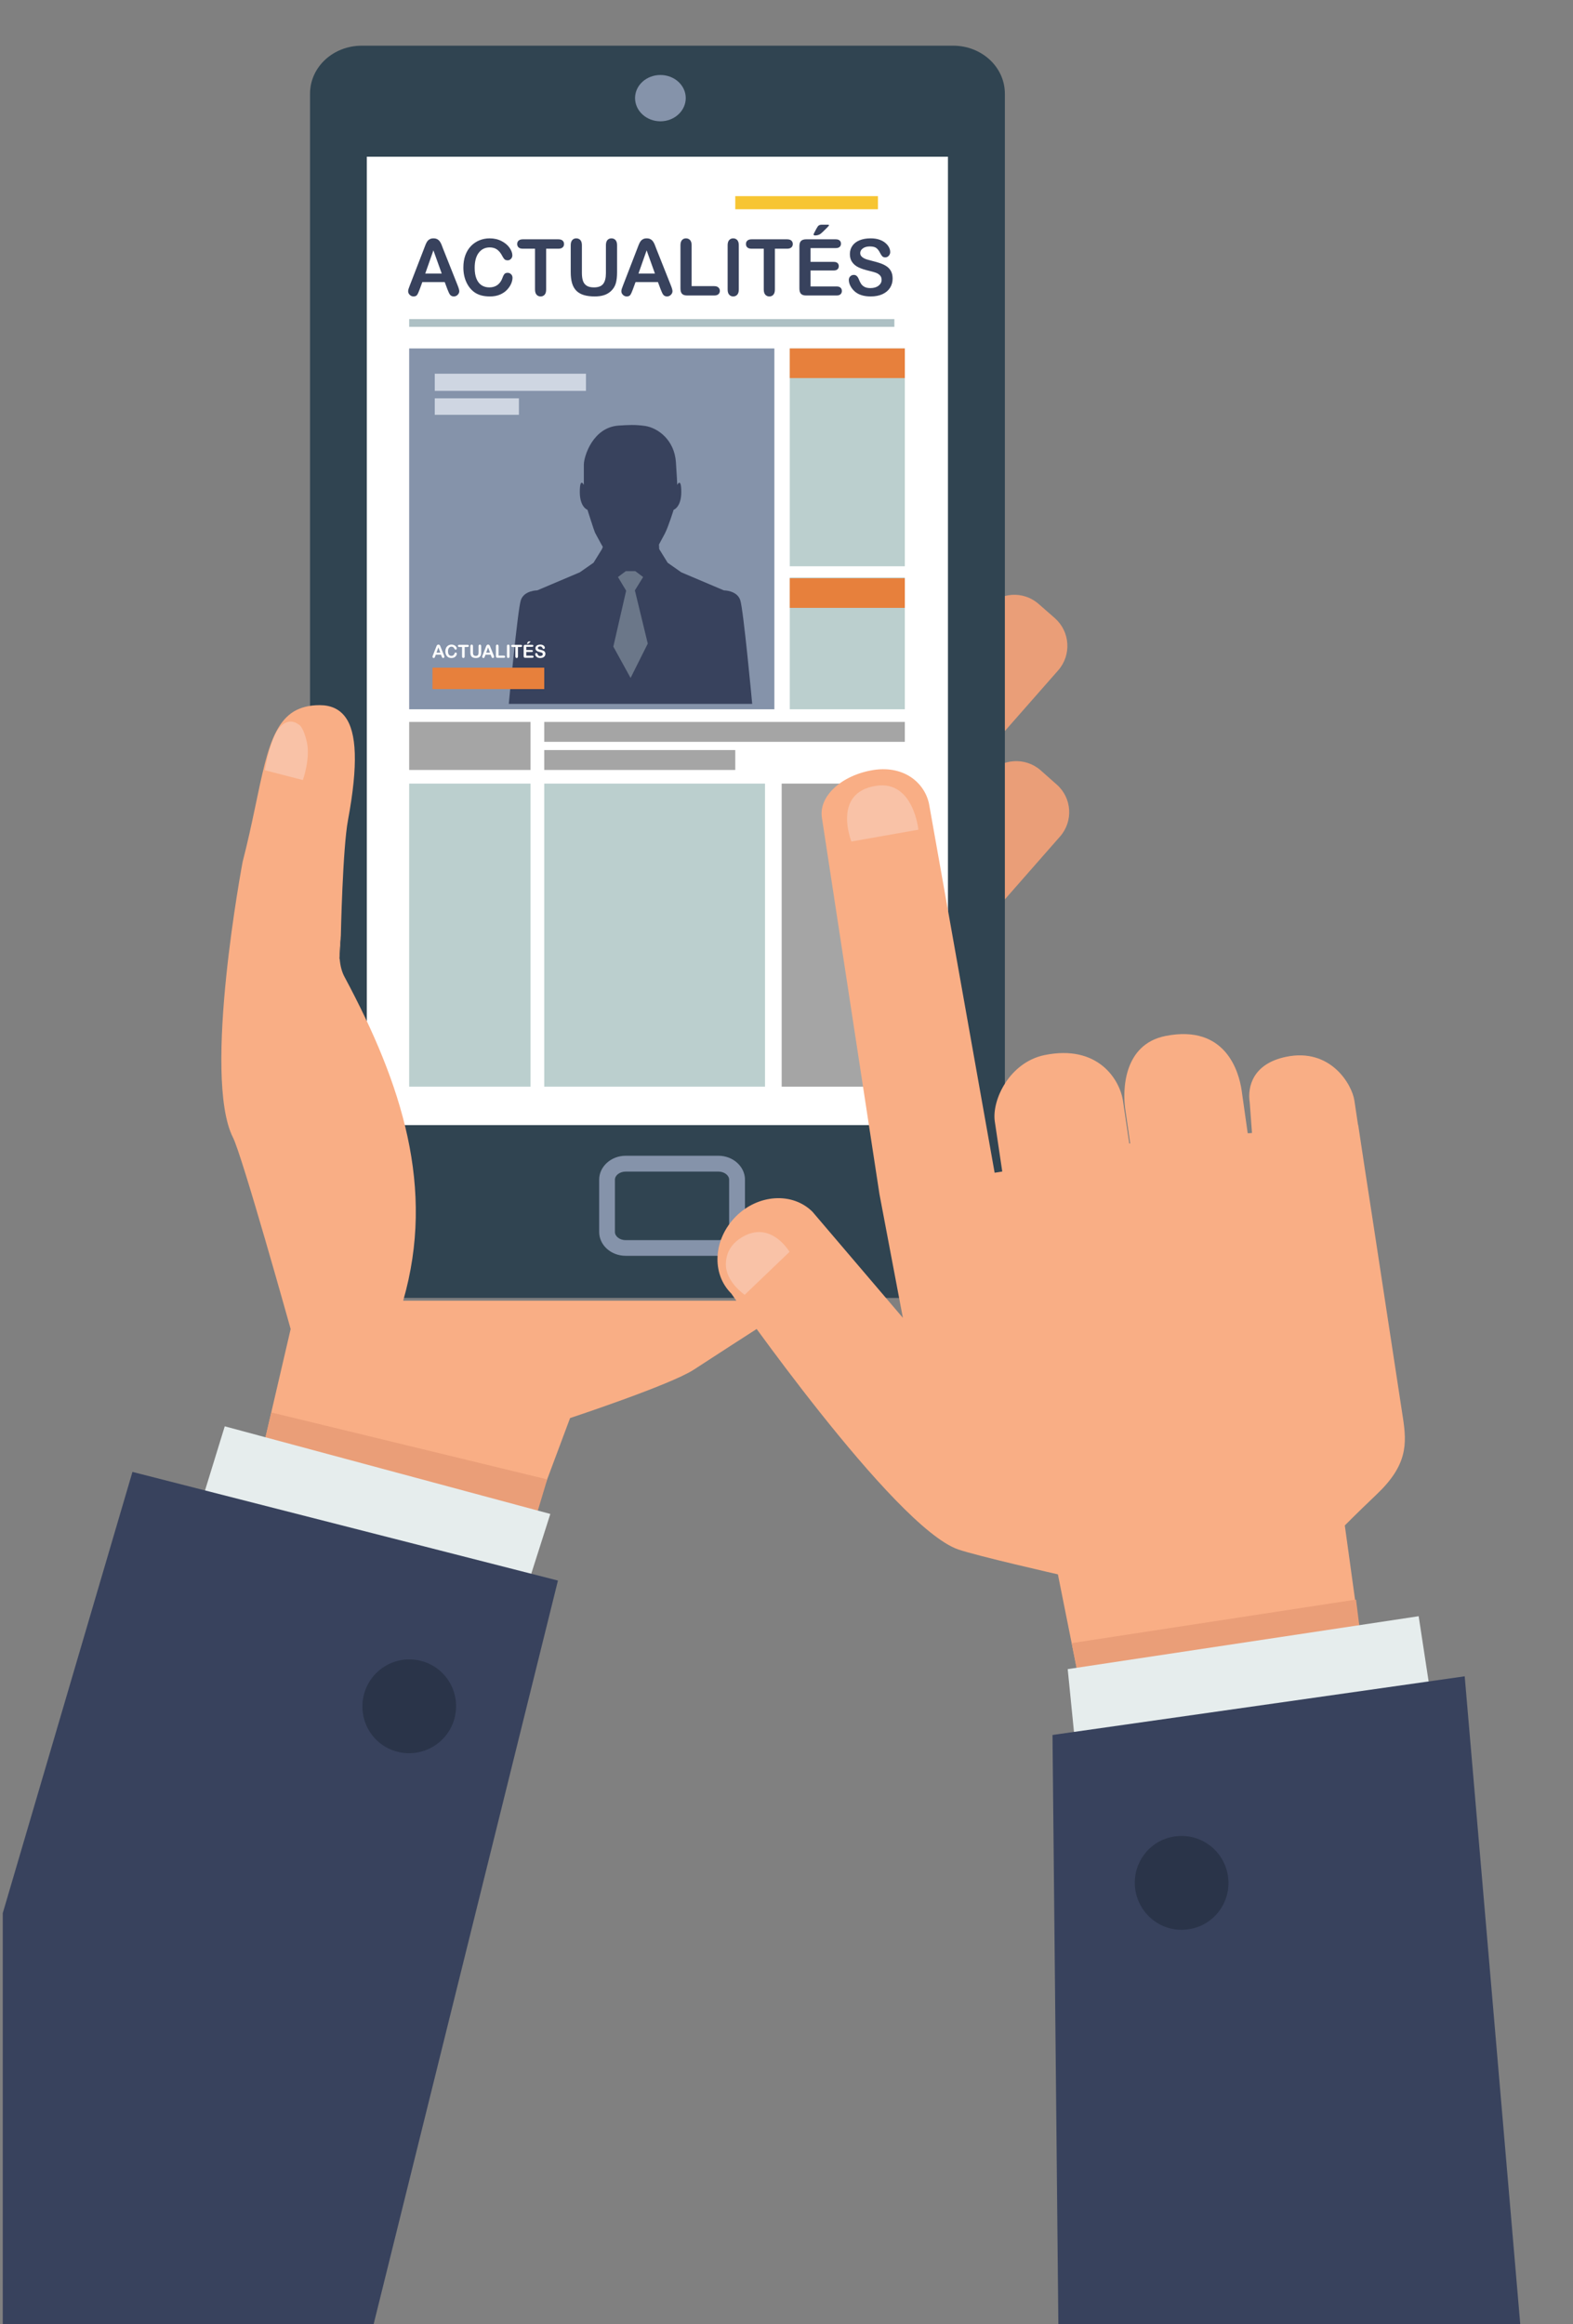 <?xml version="1.0" encoding="utf-8"?>
<!-- Generator: Adobe Illustrator 16.0.0, SVG Export Plug-In . SVG Version: 6.00 Build 0)  -->
<!DOCTYPE svg PUBLIC "-//W3C//DTD SVG 1.1//EN" "http://www.w3.org/Graphics/SVG/1.1/DTD/svg11.dtd">
<svg version="1.1" id="Calque_1" xmlns="http://www.w3.org/2000/svg" xmlns:xlink="http://www.w3.org/1999/xlink" x="0px" y="0px"
	 width="570px" height="842px" viewBox="0 0 570 842" enable-background="new 0 0 570 842" xml:space="preserve">
<rect x="0" y="0" width="570" height="842" fill="#808080" stroke="none"/>
<g>
	<path fill="#EA9E78" d="M334.367,359.763c-4.908,5.582-13.309,6.15-18.863,1.243l-5.866-5.131
		c-5.554-4.852-6.09-13.314-1.214-18.896l49.742-56.678c4.875-5.521,13.337-6.089,18.896-1.237l5.86,5.187
		c5.526,4.853,6.066,13.309,1.182,18.835L334.367,359.763z"/>
	<path fill="#EA9E78" d="M333.687,299.474c-4.868,5.533-13.303,6.089-18.856,1.243l-5.866-5.186
		c-5.56-4.853-6.095-13.315-1.209-18.841l49.76-56.617c4.886-5.583,13.313-6.145,18.868-1.237l5.866,5.13
		c5.526,4.902,6.089,13.304,1.215,18.891L333.687,299.474z"/>
	<g>
		<path fill="#304451" d="M364.129,452.924c0,9.521-8.388,17.335-18.734,17.335H131.086c-10.377,0-18.74-7.814-18.74-17.335V33.949
			c0-9.647,8.363-17.396,18.74-17.396h214.309c10.347,0,18.734,7.748,18.734,17.396V452.924z"/>
		<g>
			<rect x="132.914" y="56.778" fill="#FFFFFF" width="210.588" height="350.851"/>
			<rect x="148.271" y="126.24" fill="#8593AA" width="132.333" height="130.742"/>
			<path fill="#38425D" d="M268.238,217.433c-1.157-3.54-5.951-3.54-5.951-3.54l-15.413-6.536l-4.944-3.473l-3.051-4.944
				l-0.091-1.653c0,0,1.888-3.539,2.165-4.033c1.315-2.617,3.142-8.539,3.142-8.539s2.779-0.917,2.779-6.469
				c0-5.499-1.465-2.569-1.465-2.569s-0.181-4.142-0.482-8.237c-0.555-7.996-6.416-12.391-11.203-13.126
				c-3.667-0.489-5.891-0.361-9.552-0.121c-9.31,0.615-12.608,11.113-12.608,14.164c0,4.028,0,7.32,0,7.32s-1.465-2.93-1.465,2.569
				c0,5.553,2.78,6.469,2.78,6.469s2.473,7.809,2.744,8.297c1.471,2.81,2.809,5.125,2.809,5.125l-0.301,0.803l-3.057,4.944
				l-4.976,3.473l-15.411,6.536c0,0-4.764,0-5.952,3.54c-1.158,3.413-4.366,37.595-4.366,37.595h88.203
				C272.573,255.028,269.401,220.846,268.238,217.433z"/>
			<polygon fill="#6B7789" points="230.058,213.893 233.048,209.063 230.214,206.929 228.502,206.929 226.766,206.929 
				223.926,209.063 226.893,214.014 222.25,234.274 228.502,245.628 234.731,233.182 			"/>
			<rect x="286.189" y="126.24" fill="#BBCFCE" width="41.689" height="78.922"/>
			<rect x="286.189" y="209.251" fill="#BBCFCE" width="41.689" height="47.731"/>
			<rect x="148.271" y="283.905" fill="#BBCFCE" width="43.975" height="109.808"/>
			<rect x="197.22" y="283.905" fill="#BBCFCE" width="79.991" height="109.808"/>
			<rect x="283.252" y="283.905" fill="#A5A5A5" width="44.626" height="109.808"/>
			<rect x="148.271" y="115.615" fill="#ADC0C4" width="175.82" height="2.81"/>
			<rect x="148.271" y="261.564" fill="#A5A5A5" width="43.975" height="17.396"/>
			<rect x="197.22" y="261.564" fill="#A5A5A5" width="130.659" height="7.2"/>
			<rect x="286.189" y="126.24" fill="#E7803C" width="41.689" height="10.738"/>
			<rect x="286.189" y="209.498" fill="#E7803C" width="41.689" height="10.74"/>
			<rect x="156.718" y="241.907" fill="#E7803C" width="40.501" height="7.755"/>
			<rect x="197.22" y="271.754" fill="#A5A5A5" width="69.215" height="7.206"/>
			<rect x="266.435" y="71.062" fill="#F7C532" width="51.706" height="4.758"/>
			<g>
				<path fill="#38425D" d="M162.107,104.755l-0.955-2.555h-8.118l-0.953,2.61c-0.373,1.018-0.691,1.705-0.954,2.062
					c-0.263,0.356-0.695,0.535-1.294,0.535c-0.509,0-0.958-0.19-1.349-0.569c-0.391-0.379-0.585-0.81-0.585-1.291
					c0-0.278,0.045-0.565,0.136-0.862c0.091-0.295,0.241-0.708,0.45-1.234l5.108-13.215c0.146-0.38,0.319-0.836,0.524-1.369
					c0.204-0.532,0.422-0.973,0.654-1.325c0.231-0.352,0.536-0.636,0.913-0.854c0.376-0.218,0.842-0.326,1.396-0.326
					c0.563,0,1.033,0.108,1.411,0.326c0.376,0.217,0.681,0.498,0.912,0.84s0.426,0.71,0.585,1.103
					c0.159,0.394,0.361,0.919,0.605,1.576l5.218,13.131c0.409,1,0.613,1.726,0.613,2.18c0,0.472-0.193,0.904-0.578,1.297
					c-0.386,0.394-0.852,0.59-1.396,0.59c-0.319,0-0.591-0.057-0.818-0.173c-0.227-0.116-0.417-0.273-0.572-0.473
					c-0.155-0.198-0.32-0.504-0.497-0.916C162.386,105.432,162.234,105.069,162.107,104.755z M154.098,99.104h5.966l-3.011-8.399
					L154.098,99.104z"/>
				<path fill="#38425D" d="M185.713,100.632c0,0.648-0.156,1.348-0.47,2.103s-0.806,1.494-1.478,2.221
					c-0.671,0.727-1.53,1.316-2.575,1.771c-1.044,0.453-2.26,0.68-3.649,0.68c-1.054,0-2.012-0.102-2.875-0.305
					c-0.863-0.204-1.646-0.521-2.35-0.951s-1.351-0.997-1.941-1.7c-0.527-0.64-0.976-1.354-1.348-2.145
					c-0.373-0.792-0.652-1.635-0.838-2.534c-0.187-0.897-0.279-1.85-0.279-2.859c0-1.638,0.234-3.105,0.702-4.401
					c0.467-1.296,1.137-2.403,2.009-3.325c0.871-0.92,1.893-1.622,3.064-2.103s2.419-0.722,3.746-0.722
					c1.617,0,3.057,0.329,4.318,0.985c1.263,0.657,2.23,1.468,2.902,2.436c0.672,0.967,1.008,1.881,1.008,2.742
					c0,0.472-0.164,0.888-0.49,1.25c-0.328,0.36-0.722,0.541-1.185,0.541c-0.519,0-0.906-0.125-1.167-0.375
					c-0.258-0.25-0.546-0.68-0.864-1.292c-0.527-1.007-1.147-1.762-1.86-2.261c-0.712-0.5-1.591-0.75-2.636-0.75
					c-1.661,0-2.985,0.643-3.97,1.929c-0.986,1.286-1.479,3.113-1.479,5.483c0,1.582,0.218,2.898,0.655,3.95
					c0.436,1.05,1.053,1.833,1.851,2.352c0.799,0.518,1.735,0.777,2.807,0.777c1.162,0,2.146-0.293,2.95-0.881
					s1.409-1.45,1.818-2.59c0.172-0.536,0.386-0.974,0.641-1.311c0.254-0.338,0.663-0.507,1.226-0.507
					c0.481,0,0.894,0.171,1.239,0.513C185.541,99.697,185.713,100.123,185.713,100.632z"/>
				<path fill="#38425D" d="M202.318,90.109h-4.413v14.784c0,0.852-0.187,1.483-0.559,1.895c-0.373,0.412-0.854,0.618-1.445,0.618
					c-0.599,0-1.087-0.209-1.464-0.625c-0.376-0.416-0.565-1.044-0.565-1.887V90.109h-4.414c-0.69,0-1.203-0.154-1.539-0.465
					c-0.336-0.31-0.503-0.719-0.503-1.229c0-0.528,0.174-0.944,0.524-1.25c0.349-0.305,0.856-0.458,1.518-0.458h12.859
					c0.699,0,1.219,0.158,1.559,0.472c0.341,0.315,0.511,0.728,0.511,1.236c0,0.509-0.173,0.918-0.518,1.229
					C203.525,89.955,203.008,90.109,202.318,90.109z"/>
				<path fill="#38425D" d="M206.813,98.646V88.86c0-0.833,0.184-1.457,0.551-1.875c0.368-0.417,0.851-0.624,1.451-0.624
					c0.626,0,1.124,0.208,1.491,0.624c0.369,0.417,0.552,1.041,0.552,1.875v10.008c0,1.139,0.125,2.089,0.375,2.854
					c0.25,0.763,0.692,1.354,1.328,1.776c0.636,0.421,1.525,0.631,2.67,0.631c1.579,0,2.696-0.427,3.351-1.284
					c0.654-0.855,0.98-2.153,0.98-3.894V88.86c0-0.842,0.182-1.469,0.545-1.881c0.363-0.412,0.849-0.617,1.457-0.617
					c0.609,0,1.102,0.205,1.478,0.617c0.377,0.413,0.565,1.039,0.565,1.881v9.786c0,1.593-0.152,2.92-0.457,3.984
					c-0.304,1.064-0.878,2-1.723,2.804c-0.727,0.686-1.571,1.186-2.535,1.499c-0.962,0.314-2.088,0.473-3.377,0.473
					c-1.535,0-2.856-0.17-3.964-0.506c-1.108-0.338-2.012-0.861-2.711-1.569c-0.699-0.708-1.212-1.614-1.539-2.72
					C206.978,101.504,206.813,100.183,206.813,98.646z"/>
				<path fill="#38425D" d="M239.368,104.755l-0.953-2.555h-8.118l-0.954,2.61c-0.372,1.018-0.689,1.705-0.953,2.062
					c-0.264,0.356-0.696,0.535-1.294,0.535c-0.509,0-0.959-0.19-1.349-0.569c-0.391-0.379-0.585-0.81-0.585-1.291
					c0-0.278,0.044-0.565,0.135-0.862c0.092-0.295,0.241-0.708,0.45-1.234l5.108-13.215c0.145-0.38,0.32-0.836,0.525-1.369
					c0.204-0.532,0.421-0.973,0.653-1.325c0.232-0.352,0.536-0.636,0.913-0.854c0.376-0.218,0.842-0.326,1.396-0.326
					c0.563,0,1.033,0.108,1.41,0.326c0.377,0.217,0.681,0.498,0.913,0.84c0.231,0.342,0.426,0.71,0.586,1.103
					c0.158,0.394,0.36,0.919,0.605,1.576l5.217,13.131c0.408,1,0.613,1.726,0.613,2.18c0,0.472-0.193,0.904-0.579,1.297
					c-0.386,0.394-0.852,0.59-1.396,0.59c-0.319,0-0.591-0.057-0.818-0.173c-0.227-0.116-0.417-0.273-0.572-0.473
					c-0.154-0.198-0.32-0.504-0.498-0.916C239.648,105.432,239.496,105.069,239.368,104.755z M231.359,99.104h5.966l-3.01-8.399
					L231.359,99.104z"/>
				<path fill="#38425D" d="M250.62,88.86v14.811h8.2c0.655,0,1.156,0.162,1.505,0.486c0.349,0.323,0.525,0.73,0.525,1.222
					c0,0.5-0.172,0.904-0.518,1.215c-0.345,0.31-0.849,0.464-1.512,0.464h-9.767c-0.88,0-1.514-0.199-1.9-0.597
					c-0.386-0.397-0.578-1.041-0.578-1.93V88.86c0-0.833,0.183-1.457,0.551-1.875c0.367-0.417,0.852-0.624,1.45-0.624
					c0.608,0,1.102,0.205,1.479,0.617C250.432,87.392,250.62,88.018,250.62,88.86z"/>
				<path fill="#38425D" d="M263.669,104.894V88.86c0-0.833,0.186-1.457,0.559-1.875c0.372-0.417,0.854-0.624,1.444-0.624
					c0.608,0,1.1,0.205,1.478,0.617c0.377,0.413,0.565,1.039,0.565,1.881v16.033c0,0.843-0.188,1.472-0.565,1.887
					c-0.377,0.417-0.87,0.625-1.478,0.625c-0.582,0-1.061-0.21-1.437-0.632C263.857,106.354,263.669,105.726,263.669,104.894z"/>
				<path fill="#38425D" d="M285.206,90.109h-4.413v14.784c0,0.852-0.188,1.483-0.559,1.895c-0.373,0.412-0.854,0.618-1.444,0.618
					c-0.599,0-1.087-0.209-1.464-0.625c-0.377-0.416-0.564-1.044-0.564-1.887V90.109h-4.414c-0.69,0-1.203-0.154-1.54-0.465
					c-0.336-0.31-0.503-0.719-0.503-1.229c0-0.528,0.174-0.944,0.524-1.25c0.35-0.305,0.857-0.458,1.519-0.458h12.859
					c0.699,0,1.22,0.158,1.559,0.472c0.342,0.315,0.512,0.728,0.512,1.236c0,0.509-0.174,0.918-0.519,1.229
					C286.414,89.955,285.896,90.109,285.206,90.109z"/>
				<path fill="#38425D" d="M302.831,89.887h-9.112v4.997h8.391c0.617,0,1.078,0.142,1.384,0.424
					c0.302,0.283,0.455,0.654,0.455,1.117c0,0.462-0.15,0.84-0.449,1.131c-0.3,0.292-0.764,0.437-1.39,0.437h-8.391v5.788h9.426
					c0.635,0,1.114,0.152,1.437,0.452c0.323,0.3,0.484,0.701,0.484,1.2c0,0.481-0.161,0.874-0.484,1.174
					c-0.322,0.3-0.802,0.451-1.437,0.451h-10.993c-0.88,0-1.513-0.199-1.899-0.597c-0.386-0.397-0.578-1.041-0.578-1.93V89.234
					c0-0.592,0.086-1.075,0.258-1.45c0.172-0.376,0.442-0.647,0.811-0.82c0.368-0.17,0.838-0.257,1.409-0.257h10.68
					c0.646,0,1.125,0.146,1.438,0.438c0.313,0.291,0.469,0.673,0.469,1.145c0,0.481-0.156,0.867-0.469,1.158
					C303.956,89.741,303.477,89.887,302.831,89.887z M297.9,81.406h1.84c0.464,0,0.695,0.07,0.695,0.208
					c0,0.074-0.256,0.375-0.765,0.902c-0.508,0.527-1.021,1.031-1.539,1.512c-0.517,0.482-0.876,0.774-1.075,0.875
					c-0.52,0.268-1.071,0.403-1.661,0.403c-0.393,0-0.588-0.116-0.588-0.348c0-0.157,0.118-0.43,0.355-0.818l0.611-1.167
					c0.355-0.675,0.664-1.105,0.927-1.291C296.965,81.499,297.364,81.406,297.9,81.406z"/>
				<path fill="#38425D" d="M323.454,100.951c0,1.231-0.312,2.336-0.934,3.318c-0.621,0.981-1.533,1.749-2.729,2.304
					c-1.199,0.556-2.621,0.833-4.265,0.833c-1.971,0-3.597-0.379-4.876-1.138c-0.909-0.545-1.646-1.275-2.214-2.186
					c-0.568-0.911-0.851-1.798-0.851-2.66c0-0.499,0.17-0.927,0.51-1.284c0.341-0.356,0.775-0.534,1.302-0.534
					c0.427,0,0.786,0.139,1.081,0.416c0.295,0.277,0.548,0.689,0.757,1.235c0.254,0.647,0.528,1.19,0.825,1.625
					c0.293,0.435,0.709,0.794,1.246,1.076c0.535,0.282,1.239,0.423,2.11,0.423c1.198,0,2.173-0.283,2.921-0.853
					c0.751-0.57,1.126-1.28,1.126-2.131c0-0.675-0.203-1.224-0.606-1.645c-0.404-0.422-0.927-0.742-1.567-0.964
					c-0.642-0.222-1.496-0.458-2.567-0.708c-1.435-0.342-2.636-0.744-3.603-1.202c-0.969-0.458-1.734-1.081-2.302-1.873
					c-0.567-0.792-0.853-1.775-0.853-2.951c0-1.119,0.301-2.114,0.899-2.984c0.6-0.87,1.466-1.537,2.603-2.006
					c1.134-0.467,2.47-0.7,4.004-0.7c1.226,0,2.286,0.154,3.182,0.464c0.895,0.311,1.636,0.722,2.226,1.236
					c0.59,0.513,1.022,1.053,1.296,1.616c0.271,0.565,0.407,1.116,0.407,1.652c0,0.491-0.17,0.933-0.511,1.327
					c-0.34,0.393-0.764,0.589-1.273,0.589c-0.464,0-0.816-0.118-1.055-0.354c-0.241-0.235-0.504-0.623-0.783-1.159
					c-0.364-0.768-0.8-1.368-1.31-1.798c-0.508-0.43-1.324-0.645-2.45-0.645c-1.046,0-1.887,0.234-2.527,0.701
					c-0.64,0.467-0.96,1.03-0.96,1.687c0,0.407,0.108,0.759,0.327,1.055c0.217,0.295,0.518,0.55,0.898,0.764
					c0.382,0.212,0.767,0.379,1.158,0.499c0.39,0.122,1.033,0.297,1.933,0.529c1.128,0.269,2.146,0.564,3.06,0.888
					c0.913,0.324,1.688,0.717,2.328,1.18c0.641,0.462,1.14,1.047,1.5,1.755C323.275,99.057,323.454,99.923,323.454,100.951z"/>
			</g>
			<g>
				<path fill="#FFFFFF" d="M160.029,237.787l-0.222-0.589h-1.893l-0.222,0.602c-0.086,0.235-0.161,0.395-0.222,0.476
					c-0.062,0.083-0.162,0.124-0.301,0.124c-0.119,0-0.224-0.044-0.314-0.131c-0.091-0.088-0.137-0.188-0.137-0.298
					c0-0.064,0.011-0.13,0.032-0.199s0.056-0.164,0.105-0.285l1.19-3.05c0.034-0.087,0.074-0.193,0.122-0.315
					c0.047-0.123,0.098-0.225,0.152-0.306c0.054-0.081,0.125-0.146,0.213-0.197c0.087-0.05,0.196-0.075,0.325-0.075
					c0.131,0,0.241,0.025,0.329,0.075c0.088,0.05,0.159,0.115,0.213,0.193c0.054,0.08,0.099,0.164,0.136,0.255
					s0.084,0.212,0.141,0.364l1.216,3.031c0.095,0.23,0.143,0.397,0.143,0.502c0,0.109-0.044,0.209-0.134,0.3
					c-0.091,0.09-0.199,0.136-0.326,0.136c-0.074,0-0.138-0.013-0.19-0.04s-0.098-0.063-0.134-0.109
					c-0.036-0.046-0.075-0.117-0.116-0.211C160.094,237.943,160.059,237.859,160.029,237.787z M158.163,236.482h1.391l-0.702-1.938
					L158.163,236.482z"/>
				<path fill="#FFFFFF" d="M165.531,236.835c0,0.149-0.036,0.311-0.11,0.485c-0.073,0.174-0.188,0.345-0.344,0.513
					c-0.156,0.168-0.356,0.304-0.6,0.409s-0.527,0.157-0.851,0.157c-0.246,0-0.469-0.024-0.67-0.071
					c-0.201-0.046-0.383-0.12-0.547-0.219c-0.164-0.099-0.315-0.23-0.452-0.392c-0.123-0.147-0.228-0.313-0.315-0.496
					c-0.086-0.182-0.151-0.377-0.195-0.584c-0.043-0.207-0.065-0.427-0.065-0.66c0-0.378,0.054-0.716,0.164-1.015
					c0.109-0.3,0.265-0.555,0.468-0.768c0.203-0.213,0.441-0.375,0.713-0.485c0.273-0.111,0.564-0.167,0.874-0.167
					c0.377,0,0.712,0.076,1.006,0.228c0.294,0.151,0.521,0.339,0.677,0.562c0.157,0.223,0.234,0.434,0.234,0.632
					c0,0.109-0.038,0.205-0.114,0.289c-0.076,0.083-0.168,0.125-0.276,0.125c-0.121,0-0.211-0.03-0.271-0.086
					c-0.061-0.058-0.127-0.157-0.201-0.299c-0.124-0.232-0.268-0.407-0.434-0.521c-0.166-0.116-0.371-0.173-0.615-0.173
					c-0.387,0-0.695,0.148-0.924,0.445c-0.23,0.296-0.345,0.719-0.345,1.266c0,0.365,0.051,0.669,0.152,0.911
					c0.102,0.242,0.246,0.423,0.432,0.543c0.186,0.119,0.404,0.179,0.653,0.179c0.271,0,0.5-0.068,0.688-0.203
					c0.188-0.136,0.328-0.335,0.424-0.598c0.04-0.124,0.09-0.225,0.149-0.302c0.059-0.078,0.154-0.117,0.286-0.117
					c0.112,0,0.208,0.04,0.289,0.118C165.49,236.619,165.531,236.718,165.531,236.835z"/>
				<path fill="#FFFFFF" d="M169.4,234.407h-1.029v3.412c0,0.196-0.043,0.341-0.13,0.437c-0.087,0.095-0.199,0.143-0.336,0.143
					c-0.14,0-0.253-0.048-0.342-0.145c-0.088-0.096-0.131-0.241-0.131-0.435v-3.412h-1.028c-0.161,0-0.281-0.036-0.359-0.107
					c-0.078-0.072-0.117-0.167-0.117-0.284c0-0.122,0.041-0.218,0.122-0.289c0.082-0.07,0.2-0.105,0.354-0.105h2.997
					c0.163,0,0.284,0.036,0.363,0.108c0.08,0.073,0.119,0.168,0.119,0.286s-0.04,0.212-0.12,0.284
					C169.682,234.371,169.561,234.407,169.4,234.407z"/>
				<path fill="#FFFFFF" d="M170.448,236.377v-2.259c0-0.192,0.043-0.336,0.128-0.433s0.198-0.144,0.338-0.144
					c0.146,0,0.262,0.048,0.347,0.144c0.086,0.096,0.129,0.241,0.129,0.433v2.31c0,0.263,0.029,0.482,0.087,0.658
					c0.058,0.177,0.161,0.313,0.309,0.411c0.148,0.097,0.355,0.146,0.622,0.146c0.368,0,0.629-0.099,0.781-0.296
					c0.152-0.198,0.229-0.497,0.229-0.899v-2.329c0-0.194,0.042-0.339,0.126-0.434c0.085-0.095,0.199-0.143,0.34-0.143
					s0.256,0.047,0.344,0.143c0.088,0.095,0.132,0.24,0.132,0.434v2.259c0,0.367-0.035,0.673-0.106,0.919
					c-0.071,0.245-0.205,0.461-0.401,0.647c-0.169,0.158-0.367,0.273-0.591,0.346c-0.224,0.072-0.487,0.108-0.787,0.108
					c-0.358,0-0.666-0.039-0.924-0.117c-0.258-0.078-0.469-0.198-0.631-0.362c-0.164-0.164-0.283-0.373-0.359-0.628
					C170.486,237.036,170.448,236.731,170.448,236.377z"/>
				<path fill="#FFFFFF" d="M178.035,237.787l-0.222-0.589h-1.892l-0.223,0.602c-0.086,0.235-0.161,0.395-0.222,0.476
					c-0.062,0.083-0.163,0.124-0.302,0.124c-0.119,0-0.223-0.044-0.314-0.131c-0.091-0.088-0.137-0.188-0.137-0.298
					c0-0.064,0.01-0.13,0.031-0.199c0.022-0.068,0.057-0.164,0.105-0.285l1.19-3.05c0.034-0.087,0.075-0.193,0.122-0.315
					c0.048-0.123,0.099-0.225,0.152-0.306c0.054-0.081,0.125-0.146,0.213-0.197c0.088-0.05,0.196-0.075,0.325-0.075
					c0.131,0,0.241,0.025,0.329,0.075c0.088,0.05,0.159,0.115,0.213,0.193c0.054,0.08,0.099,0.164,0.136,0.255
					s0.084,0.212,0.141,0.364l1.216,3.031c0.095,0.23,0.143,0.397,0.143,0.502c0,0.109-0.045,0.209-0.135,0.3
					c-0.09,0.09-0.198,0.136-0.325,0.136c-0.075,0-0.138-0.013-0.191-0.04c-0.053-0.027-0.097-0.063-0.133-0.109
					c-0.036-0.046-0.075-0.117-0.116-0.211S178.064,237.859,178.035,237.787z M176.168,236.482h1.391l-0.701-1.938L176.168,236.482z
					"/>
				<path fill="#FFFFFF" d="M180.657,234.119v3.418h1.911c0.153,0,0.27,0.037,0.35,0.112c0.082,0.075,0.123,0.168,0.123,0.282
					c0,0.116-0.041,0.208-0.121,0.28s-0.198,0.107-0.352,0.107h-2.276c-0.205,0-0.353-0.046-0.443-0.138
					c-0.09-0.092-0.135-0.24-0.135-0.445v-3.617c0-0.192,0.043-0.336,0.128-0.433s0.199-0.144,0.338-0.144
					c0.142,0,0.257,0.047,0.345,0.143C180.613,233.779,180.657,233.924,180.657,234.119z"/>
				<path fill="#FFFFFF" d="M183.698,237.819v-3.701c0-0.192,0.044-0.336,0.13-0.433c0.087-0.096,0.199-0.144,0.336-0.144
					c0.142,0,0.257,0.047,0.345,0.143c0.088,0.095,0.131,0.24,0.131,0.434v3.701c0,0.193-0.043,0.339-0.131,0.435
					c-0.087,0.096-0.203,0.145-0.345,0.145c-0.135,0-0.247-0.049-0.334-0.146C183.742,238.156,183.698,238.011,183.698,237.819z"/>
				<path fill="#FFFFFF" d="M188.717,234.407h-1.029v3.412c0,0.196-0.043,0.341-0.13,0.437c-0.087,0.095-0.199,0.143-0.336,0.143
					c-0.14,0-0.253-0.048-0.341-0.145c-0.088-0.096-0.132-0.241-0.132-0.435v-3.412h-1.028c-0.161,0-0.281-0.036-0.359-0.107
					c-0.079-0.072-0.118-0.167-0.118-0.284c0-0.122,0.041-0.218,0.122-0.289c0.082-0.07,0.2-0.105,0.354-0.105h2.997
					c0.163,0,0.285,0.036,0.363,0.108c0.08,0.073,0.119,0.168,0.119,0.286s-0.041,0.212-0.121,0.284
					C188.999,234.371,188.878,234.407,188.717,234.407z"/>
				<path fill="#FFFFFF" d="M192.825,234.355h-2.123v1.154h1.955c0.144,0,0.251,0.033,0.322,0.097
					c0.07,0.065,0.106,0.151,0.106,0.258s-0.035,0.194-0.104,0.261c-0.07,0.067-0.178,0.101-0.324,0.101h-1.955v1.336h2.196
					c0.148,0,0.26,0.035,0.334,0.104c0.076,0.069,0.113,0.162,0.113,0.277c0,0.111-0.037,0.201-0.113,0.271
					c-0.075,0.069-0.187,0.104-0.334,0.104h-2.562c-0.205,0-0.353-0.046-0.443-0.138c-0.09-0.092-0.135-0.24-0.135-0.445v-3.53
					c0-0.137,0.02-0.249,0.061-0.335c0.04-0.087,0.103-0.149,0.188-0.189c0.086-0.039,0.195-0.059,0.329-0.059h2.489
					c0.15,0,0.262,0.033,0.335,0.101c0.073,0.067,0.109,0.155,0.109,0.264c0,0.111-0.037,0.2-0.109,0.268
					C193.087,234.322,192.975,234.355,192.825,234.355z M191.676,232.398h0.429c0.107,0,0.162,0.016,0.162,0.047
					c0,0.018-0.06,0.087-0.178,0.209c-0.118,0.122-0.237,0.238-0.358,0.349c-0.12,0.111-0.204,0.179-0.25,0.202
					c-0.121,0.062-0.25,0.093-0.387,0.093c-0.092,0-0.137-0.027-0.137-0.08c0-0.037,0.027-0.1,0.082-0.189l0.143-0.269
					c0.083-0.157,0.155-0.256,0.216-0.298C191.458,232.42,191.551,232.398,191.676,232.398z"/>
				<path fill="#FFFFFF" d="M197.631,236.909c0,0.284-0.073,0.54-0.218,0.766c-0.145,0.227-0.356,0.403-0.637,0.532
					c-0.279,0.128-0.61,0.192-0.993,0.192c-0.459,0-0.838-0.087-1.136-0.263c-0.212-0.126-0.384-0.294-0.516-0.505
					c-0.133-0.21-0.199-0.415-0.199-0.613c0-0.115,0.041-0.213,0.12-0.296c0.08-0.082,0.18-0.124,0.303-0.124
					c0.1,0,0.184,0.032,0.252,0.096s0.128,0.159,0.176,0.285c0.059,0.15,0.123,0.274,0.192,0.375
					c0.068,0.101,0.166,0.184,0.29,0.249c0.125,0.065,0.289,0.097,0.492,0.097c0.279,0,0.506-0.065,0.681-0.196
					c0.175-0.132,0.262-0.295,0.262-0.492c0-0.156-0.047-0.283-0.141-0.38c-0.094-0.097-0.216-0.171-0.365-0.222
					c-0.15-0.052-0.349-0.106-0.598-0.164c-0.334-0.079-0.614-0.171-0.84-0.277c-0.226-0.105-0.404-0.25-0.536-0.432
					c-0.132-0.183-0.199-0.41-0.199-0.681c0-0.259,0.07-0.488,0.21-0.689c0.139-0.201,0.342-0.355,0.606-0.462
					c0.265-0.108,0.575-0.162,0.933-0.162c0.286,0,0.533,0.036,0.741,0.107c0.208,0.071,0.382,0.167,0.52,0.285
					c0.137,0.119,0.238,0.244,0.302,0.374c0.063,0.13,0.094,0.257,0.094,0.381c0,0.114-0.04,0.216-0.119,0.306
					c-0.079,0.091-0.178,0.136-0.296,0.136c-0.107,0-0.19-0.027-0.246-0.082c-0.056-0.055-0.117-0.144-0.183-0.268
					c-0.084-0.177-0.187-0.315-0.305-0.415c-0.118-0.099-0.309-0.149-0.571-0.149c-0.244,0-0.439,0.054-0.589,0.162
					c-0.149,0.107-0.223,0.237-0.223,0.389c0,0.094,0.025,0.176,0.076,0.244s0.121,0.126,0.209,0.176
					c0.089,0.049,0.179,0.087,0.27,0.115s0.241,0.068,0.45,0.122c0.263,0.063,0.5,0.13,0.713,0.205
					c0.213,0.075,0.394,0.166,0.543,0.272c0.149,0.107,0.266,0.243,0.35,0.406C197.589,236.472,197.631,236.672,197.631,236.909z"/>
			</g>
		</g>
		<path fill="#8593AA" d="M248.491,35.535c0,4.637-4.119,8.417-9.184,8.417c-5.064,0-9.183-3.781-9.183-8.417
			s4.119-8.363,9.183-8.363C244.373,27.171,248.491,30.898,248.491,35.535z"/>
		<g>
			<path fill="#8593AA" d="M260.333,454.99h-33.597c-5.312,0-9.617-3.84-9.617-8.663v-18.922c0-4.757,4.305-8.665,9.617-8.665
				h33.597c5.283,0,9.618,3.908,9.618,8.665v18.922C269.95,451.15,265.615,454.99,260.333,454.99z M226.735,424.475
				c-2.14,0-3.907,1.346-3.907,2.931v18.922c0,1.652,1.767,2.991,3.907,2.991h33.597c2.111,0,3.878-1.339,3.878-2.991v-18.922
				c0-1.585-1.767-2.931-3.878-2.931H226.735z"/>
		</g>
		<rect x="157.544" y="135.399" fill="#CFD6E2" width="54.786" height="6.222"/>
		<rect x="157.544" y="144.311" fill="#CFD6E2" width="30.492" height="5.976"/>
	</g>
	<path fill="#F9AE85" d="M487.311,552.684c0,0,3.972-4.051,11.504-11.22c11.109-10.54,11.059-18.101,9.532-27.915l-10.573-69.247
		l-3.299-21.438l-2.312-15.274c-0.033,0-0.056,0-0.056,0l-1.326-8.858c-0.875-5.861-8.657-19.175-24.729-15.844
		c-12.017,2.479-14.071,10.768-13.196,16.519l0.846,11.397l-0.062-0.346c-0.507,0.116-0.985,0.116-1.514,0.116l-2.207-15.564
		c-0.959-6.54-5.694-23.966-27.515-19.682c-15.46,3.047-15.594,19.854-14.663,26.451l1.805,12.518c-0.116,0-0.229,0-0.339,0
		l-2.263-15.343c-1.119-7.776-9.047-20.635-28.395-16.696c-12.713,2.602-19.197,16.245-18.072,24.033l2.707,18.16l-2.763,0.446
		L336.79,292.032c-1.186-7.782-8.568-14.774-20.127-13.081c-11.621,1.805-20.027,9.471-18.841,17.259l20.869,136.471l8.483,44.779
		l-32.79-38.462c-7.248-7.164-19.709-6.374-27.805,1.805c-8.116,8.229-8.852,20.64-1.581,27.86c0,0,58.795,84.539,82.226,92.716
		c7.109,2.425,36.122,9.02,36.122,9.02l15.966,79.849l98.962-18.156L487.311,552.684z"/>
	<g>
		<polygon fill="#EA9E78" points="491.373,579.535 493.517,596.51 391.864,613.033 388.338,595.323 		"/>
	</g>
	<polygon fill="#E6EDED" points="514.073,585.568 519.85,623.405 390.511,640.893 386.9,604.738 	"/>
	<polygon fill="#38425D" points="530.759,607.339 551,843.415 383.524,843.415 381.388,628.593 	"/>
	<path fill="#2A3449" d="M425.613,665.366c9.247-1.409,17.904,4.964,19.347,14.271c1.41,9.298-4.935,17.983-14.211,19.338
		c-9.247,1.471-17.909-4.964-19.347-14.268C409.992,675.399,416.365,666.714,425.613,665.366z"/>
	<path fill="#F9C2A7" d="M308.513,304.89l24.277-4.285c0,0-1.776-17.933-15.253-15.904
		C301.404,287.074,308.513,304.89,308.513,304.89z"/>
	<path fill="#F9C2A7" d="M269.856,469.114l16.244-15.564c0,0-3.788-6.436-9.961-7.109c-2.423-0.278-5.214,0.34-8.289,2.479
		c-3.465,2.491-4.708,5.644-4.819,8.803C262.775,464.373,269.856,469.114,269.856,469.114z"/>
	<path fill="#F9AE85" d="M123.057,346.398l0.451-7.331C123.141,341.663,122.946,344.148,123.057,346.398z"/>
	<path fill="#F9AE85" d="M125.035,354.292c-1.159-2.028-1.75-4.34-1.951-6.991l-0.083,0.228l0.056-1.131
		c-0.111-2.25,0.083-4.735,0.451-7.331c0,0,0.652-31.638,2.596-41.96c3.75-20.189,3.131-31.804-0.986-37.331
		c-2.173-2.936-5.304-4.29-9.281-4.29c-3.777,0-6.819,0.797-9.304,2.256c-10.774,6.485-11.336,26.395-18.607,54.478
		c0,0-14.718,77.77-3.498,99.932c3.381,6.656,20.896,69.367,20.896,69.367L91.113,542.65l95.447,24.695l20.016-53.57
		c0,0,36.177-11.955,44.751-17.48c17.543-11.442,38.83-25.036,38.83-25.036H146.098
		C157.853,430.425,145.586,392.759,125.035,354.292z"/>
	<g>
		<polygon fill="#EA9E78" points="93.933,530.583 190.677,561.317 198.287,535.999 98.3,511.743 		"/>
	</g>
	<polygon fill="#E6EDED" points="70.696,551.675 189.15,580.717 199.417,548.516 81.442,516.768 	"/>
	<polygon fill="#38425D" points="47.995,533.285 1,693.149 1,843.415 135.057,843.415 202.181,572.649 	"/>
	<path fill="#2A3449" d="M152.048,601.635c-9.17-2.083-18.25,3.728-20.306,12.864c-2.062,9.247,3.666,18.267,12.802,20.3
		c9.136,2.033,18.244-3.722,20.3-12.857C166.905,612.693,161.179,603.668,152.048,601.635z"/>
	<path fill="#F9C2A7" d="M95.96,279.063l13.788,3.554c0,0,2.818-7.837,1.415-13.876c-1.415-6.033-3.053-6.312-3.053-6.312
		s-3.07-2.652-6.423,0.73C99.147,265.643,97.175,272.406,95.96,279.063z"/>
</g>
</svg>
